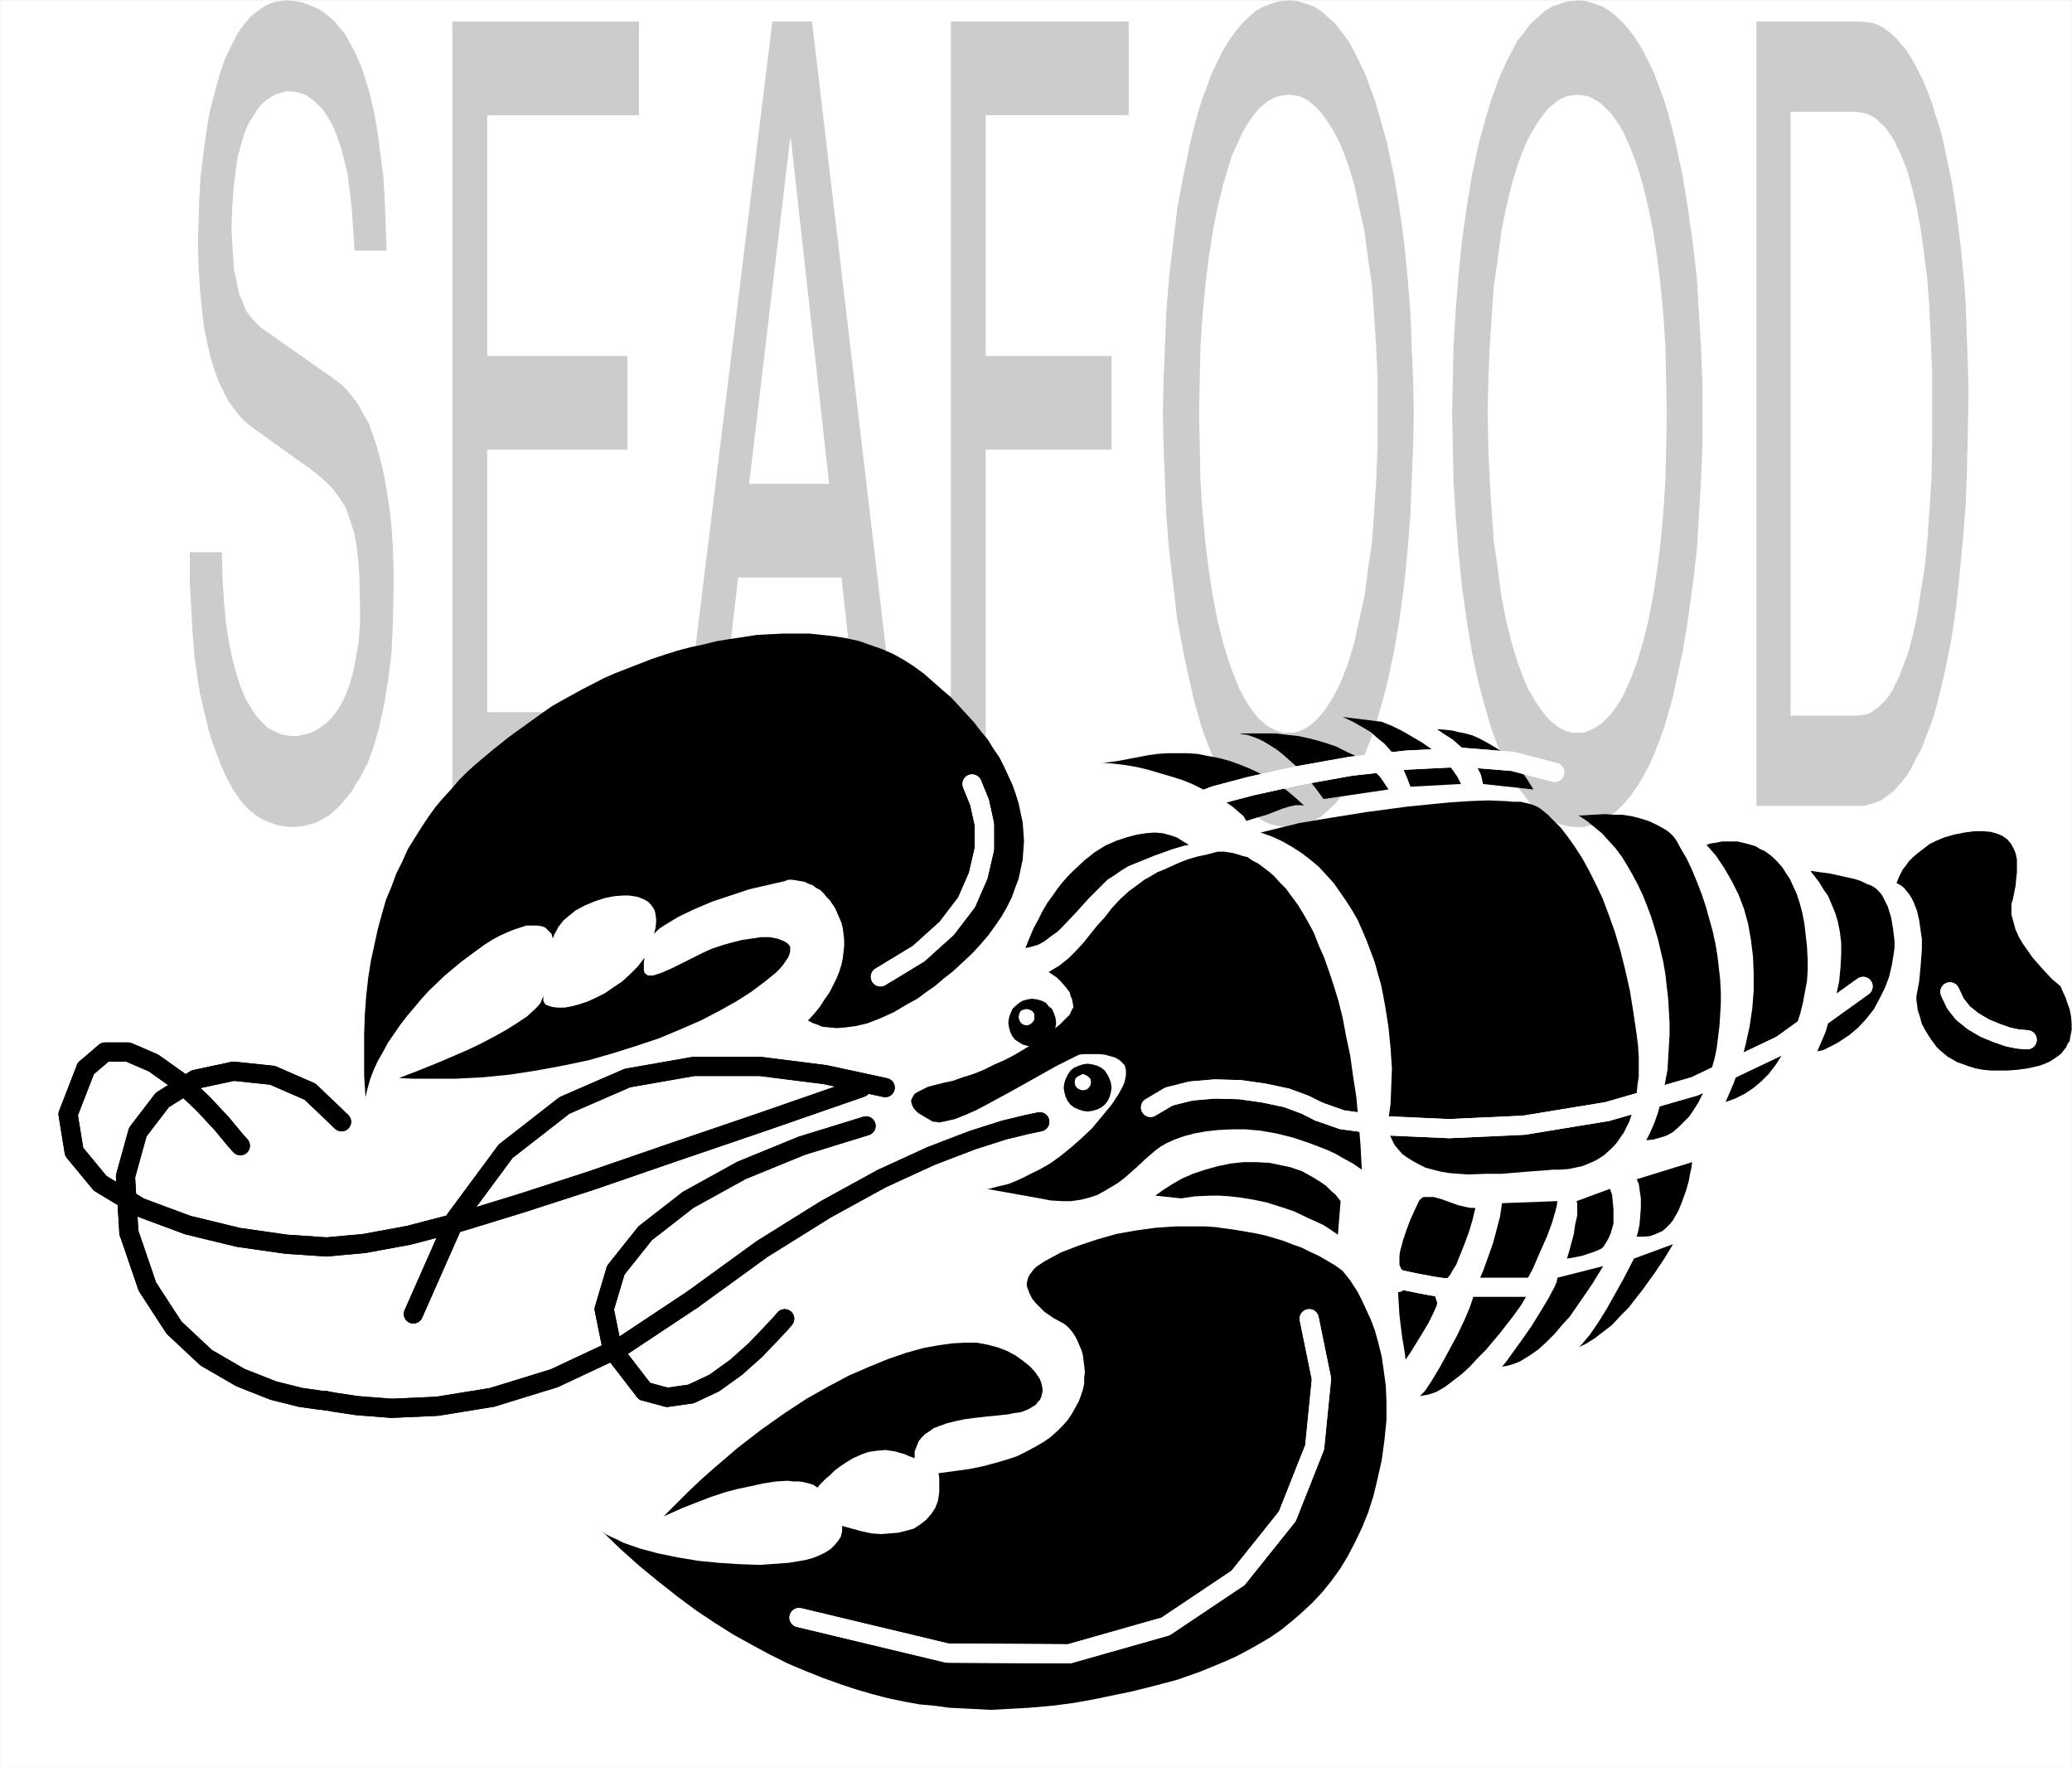 <?xml version="1.0" encoding="UTF-8" standalone="no"?>
<svg
   version="1.0"
   width="129.553mm"
   height="110.482mm"
   id="svg73"
   sodipodi:docname="Seafood Title 2.wmf"
   xmlns:inkscape="http://www.inkscape.org/namespaces/inkscape"
   xmlns:sodipodi="http://sodipodi.sourceforge.net/DTD/sodipodi-0.dtd"
   xmlns="http://www.w3.org/2000/svg"
   xmlns:svg="http://www.w3.org/2000/svg">
  <rect width="100%" height="100%" fill="#808080" stroke="none"/>
  <sodipodi:namedview
     id="namedview73"
     pagecolor="#ffffff"
     bordercolor="#000000"
     borderopacity="0.25"
     inkscape:showpageshadow="2"
     inkscape:pageopacity="0.0"
     inkscape:pagecheckerboard="0"
     inkscape:deskcolor="#d1d1d1"
     inkscape:document-units="mm" />
  <defs
     id="defs1">
    <pattern
       id="WMFhbasepattern"
       patternUnits="userSpaceOnUse"
       width="6"
       height="6"
       x="0"
       y="0" />
  </defs>
  <path
     style="fill:#ffffff;fill-opacity:1;fill-rule:evenodd;stroke:#ffffff;stroke-width:0.162px;stroke-linecap:round;stroke-linejoin:round;stroke-miterlimit:4;stroke-dasharray:none;stroke-opacity:1"
     d="M 0.081,0.081 V 417.487 H 489.567 V 0.081 v 0 z"
     id="path1" />
  <path
     style="fill:#cccccc;fill-opacity:1;fill-rule:evenodd;stroke:none"
     d="m 83.79,59.226 -0.323,-5.01 -0.323,-4.686 -0.485,-4.363 -0.485,-3.878 -0.808,-3.394 -0.808,-3.07 -0.97,-2.747 -0.97,-2.424 -1.131,-1.939 -1.131,-1.778 -1.293,-1.293 -1.293,-1.131 -1.293,-0.97 -1.293,-0.485 -1.131,-0.323 -1.454,-0.162 h -0.97 l -1.131,0.323 -1.131,0.323 -0.97,0.485 -1.293,0.808 -1.131,0.97 -1.131,1.293 -0.97,1.616 -1.131,1.778 -0.97,2.262 -0.808,2.747 -0.808,2.909 -0.485,3.555 -0.485,4.04 -0.323,4.525 -0.162,4.848 0.323,5.494 0.162,2.424 0.162,2.101 0.485,1.939 0.323,1.778 0.323,1.616 0.646,1.454 0.485,1.293 0.485,1.131 0.646,0.97 0.646,0.808 1.293,1.454 1.293,1.131 17.291,12.12 1.454,1.131 1.454,1.454 1.293,1.616 1.293,1.778 1.131,2.101 1.293,2.262 0.97,2.747 0.97,2.909 0.808,3.07 0.808,3.394 0.646,3.717 0.646,4.04 0.485,4.363 0.323,4.686 0.162,5.01 v 5.333 l -0.162,7.918 -0.323,7.11 -0.808,6.464 -0.97,5.818 -1.131,5.171 -0.646,2.262 -0.646,2.262 -1.454,4.04 -0.97,1.778 -0.808,1.616 -0.97,1.454 -0.808,1.454 -0.97,1.293 -0.97,1.131 -0.97,1.131 -0.97,0.97 -0.97,0.808 -0.97,0.808 -1.131,0.646 -0.97,0.485 -0.97,0.485 -1.131,0.323 -1.939,0.485 -2.101,0.162 -1.939,-0.162 -1.939,-0.323 -1.616,-0.646 -1.616,-0.646 -1.616,-0.97 -1.293,-0.97 -1.131,-1.131 -1.131,-1.293 -0.97,-1.454 -0.97,-1.293 -0.808,-1.616 -0.808,-1.454 -1.293,-2.909 -1.131,-3.07 -0.97,-2.586 -0.808,-2.747 -0.646,-2.747 -0.646,-2.747 -0.646,-2.747 -0.485,-2.909 -0.808,-5.818 -0.485,-5.979 -0.323,-5.979 -0.323,-6.302 v -6.464 h 7.595 l 0.162,6.141 0.323,5.494 0.485,5.01 0.646,4.363 0.808,4.04 0.97,3.555 0.97,3.07 1.131,2.747 1.293,2.262 1.293,1.939 1.454,1.616 1.293,1.293 1.616,0.808 1.454,0.646 1.454,0.323 1.454,0.162 h 1.131 l 1.131,-0.323 1.454,-0.323 1.293,-0.485 1.293,-0.808 1.293,-0.97 1.293,-1.131 1.293,-1.616 1.131,-1.778 1.131,-2.262 0.97,-2.586 0.808,-2.909 0.646,-3.232 0.646,-3.878 0.323,-4.202 v -4.686 l -0.162,-6.625 -0.162,-3.07 -0.323,-2.586 -0.323,-2.424 -0.485,-2.424 -0.646,-1.939 -0.646,-1.939 -0.646,-1.778 -0.97,-1.616 -1.131,-1.616 -1.131,-1.454 -1.293,-1.293 -1.616,-1.454 -1.616,-1.293 -1.778,-1.293 -12.443,-8.888 -1.616,-1.293 -0.97,-0.97 -0.97,-1.131 -1.131,-1.454 -1.131,-1.616 -0.97,-1.939 -1.131,-2.262 -0.97,-2.586 -0.97,-3.07 -0.808,-3.394 -0.808,-3.878 -0.485,-4.202 -0.485,-4.848 -0.323,-5.171 -0.162,-5.818 0.162,-5.333 0.162,-5.333 0.323,-5.333 0.646,-5.171 0.646,-4.848 0.808,-4.848 1.131,-4.363 1.131,-4.202 1.293,-3.878 1.616,-3.394 0.808,-1.616 0.808,-1.454 0.97,-1.454 0.97,-1.131 0.97,-1.131 1.131,-0.97 1.131,-0.808 1.131,-0.808 1.131,-0.485 1.293,-0.485 1.293,-0.162 1.454,-0.162 1.778,0.162 1.939,0.323 1.616,0.646 1.616,0.646 1.616,0.97 1.454,1.131 1.293,1.131 1.131,1.454 1.293,1.454 0.97,1.778 0.97,1.778 0.97,1.939 0.808,1.939 0.808,2.262 0.646,2.101 0.646,2.262 1.131,4.686 0.808,4.848 0.646,5.01 0.646,4.848 0.323,4.848 0.162,4.525 0.323,8.403 z"
     id="path2" />
  <path
     style="fill:#cccccc;fill-opacity:1;fill-rule:evenodd;stroke:none"
     d="M 151.661,190.443 H 106.898 V 5.09 h 44.117 V 27.229 h -35.875 v 56.882 h 33.128 v 22.139 h -33.128 v 62.053 h 36.522 z"
     id="path3" />
  <path
     style="fill:#cccccc;fill-opacity:1;fill-rule:evenodd;stroke:none"
     d="m 174.447,136.469 -6.302,53.974 h -8.403 L 182.527,5.09 h 9.373 L 213.716,190.443 h -8.888 l -5.979,-53.974 z"
     id="path4" />
  <path
     style="fill:#ffffff;fill-opacity:1;fill-rule:evenodd;stroke:none"
     d="m 195.94,114.33 -9.05,-81.607 h -0.162 l -9.696,81.607 z"
     id="path5" />
  <path
     style="fill:#cccccc;fill-opacity:1;fill-rule:evenodd;stroke:none"
     d="m 232.946,190.443 h -8.242 V 5.09 H 266.721 V 27.229 h -33.774 v 56.882 h 29.734 v 22.139 h -29.734 z"
     id="path6" />
  <path
     style="fill:#cccccc;fill-opacity:1;fill-rule:evenodd;stroke:none"
     d="m 304.535,195.452 -2.101,-0.162 -2.101,-0.485 -1.778,-0.808 -1.939,-1.131 -1.616,-1.454 -1.616,-1.616 -1.616,-1.939 -1.454,-2.101 -1.454,-2.424 -1.293,-2.424 -1.293,-2.909 -1.131,-2.909 -1.131,-3.07 -0.97,-3.394 -0.97,-3.394 -0.808,-3.717 -0.808,-3.555 -0.808,-3.878 -1.454,-7.757 -0.97,-8.241 -0.97,-8.241 -0.646,-8.241 -0.323,-8.08 -0.323,-8.08 -0.162,-7.757 0.162,-7.595 0.323,-7.918 0.323,-8.241 0.646,-8.241 0.97,-8.241 0.97,-8.08 1.454,-7.918 0.808,-3.717 0.808,-3.878 0.808,-3.394 0.97,-3.555 0.97,-3.232 1.131,-3.07 1.131,-3.07 1.293,-2.747 1.293,-2.586 1.454,-2.424 1.454,-2.101 1.616,-1.939 1.616,-1.616 1.616,-1.454 1.939,-1.131 1.778,-0.646 2.101,-0.646 h 0.97 l 1.131,-0.162 2.101,0.162 1.939,0.646 1.939,0.646 1.778,1.131 1.616,1.454 1.778,1.616 1.454,1.939 1.616,2.101 1.293,2.424 1.293,2.586 1.293,2.747 1.131,3.07 1.131,3.07 0.97,3.232 0.97,3.555 0.97,3.394 0.808,3.878 0.808,3.717 1.293,7.918 1.131,8.08 0.808,8.241 0.646,8.241 0.323,8.241 0.323,7.918 0.162,7.595 -0.162,7.757 -0.323,8.08 -0.323,8.08 -0.646,8.241 -0.808,8.241 -1.131,8.241 -1.293,7.757 -1.616,7.433 -0.97,3.717 -0.97,3.394 -0.97,3.394 -1.131,3.07 -1.131,2.909 -1.293,2.909 -1.293,2.424 -1.293,2.424 -1.616,2.101 -1.454,1.939 -1.778,1.616 -1.616,1.454 -1.778,1.131 -1.939,0.808 -1.939,0.485 -1.131,0.162 z"
     id="path7" />
  <path
     style="fill:#ffffff;fill-opacity:1;fill-rule:evenodd;stroke:none"
     d="m 304.535,22.381 -1.293,0.162 -1.131,0.162 -1.131,0.485 -1.293,0.646 -0.97,0.808 -1.131,0.97 -0.97,1.131 -0.97,1.293 -0.97,1.454 -0.97,1.616 -0.808,1.778 -0.808,1.778 -0.97,2.101 -0.646,2.101 -1.454,4.848 -1.293,5.333 -1.131,5.656 -0.97,6.302 -0.808,6.626 -0.646,6.949 -0.485,7.433 -0.162,7.757 -0.162,7.918 0.162,8.08 0.162,7.757 0.485,7.433 0.646,6.949 0.808,6.625 0.97,6.302 1.131,5.818 1.293,5.171 1.454,4.848 1.616,4.202 0.808,1.939 0.808,1.616 0.97,1.616 0.97,1.454 0.97,1.293 0.97,1.131 1.131,0.97 0.97,0.808 1.293,0.646 1.131,0.485 1.131,0.323 h 1.293 1.131 l 1.293,-0.323 1.131,-0.485 1.131,-0.646 0.97,-0.808 1.131,-0.97 0.97,-1.131 0.97,-1.293 0.97,-1.454 0.97,-1.616 0.97,-1.778 0.808,-1.778 0.808,-2.101 0.808,-2.101 1.454,-4.848 1.131,-5.171 1.293,-5.818 0.808,-6.302 0.97,-6.625 0.485,-6.949 0.485,-7.433 0.323,-7.757 v -8.08 -7.918 l -0.323,-7.757 -0.485,-7.433 -0.485,-6.949 -0.97,-6.626 -0.808,-6.302 -1.293,-5.656 -1.131,-5.333 -1.454,-4.848 -1.616,-4.202 -0.808,-1.778 -0.97,-1.778 -0.97,-1.616 -0.97,-1.454 -0.97,-1.293 -0.97,-1.131 -1.131,-0.97 -0.97,-0.808 -1.131,-0.646 -1.131,-0.485 -1.293,-0.162 z"
     id="path8" />
  <path
     style="fill:#cccccc;fill-opacity:1;fill-rule:evenodd;stroke:none"
     d="m 372.73,195.452 -2.101,-0.162 -1.939,-0.485 -1.939,-0.808 -1.778,-1.131 -1.616,-1.454 -1.778,-1.616 -1.454,-1.939 -1.616,-2.101 -1.293,-2.424 -1.293,-2.424 -1.293,-2.909 -1.131,-2.909 -1.131,-3.07 -0.97,-3.394 -0.97,-3.394 -0.97,-3.717 -0.808,-3.555 -0.808,-3.878 -1.293,-7.757 -1.131,-8.241 -0.808,-8.241 -0.646,-8.241 -0.485,-8.08 -0.162,-8.08 -0.162,-7.757 0.162,-7.595 0.162,-7.918 0.485,-8.241 0.646,-8.241 0.808,-8.241 1.131,-8.08 1.293,-7.918 0.808,-3.717 0.808,-3.878 0.97,-3.394 0.97,-3.555 0.97,-3.232 1.131,-3.07 1.131,-3.07 1.293,-2.747 1.293,-2.586 1.293,-2.424 1.616,-2.101 1.454,-1.939 1.778,-1.616 1.616,-1.454 1.778,-1.131 1.939,-0.646 1.939,-0.646 h 1.131 l 0.97,-0.162 2.101,0.162 1.939,0.646 1.939,0.646 1.778,1.131 1.778,1.454 1.616,1.616 1.616,1.939 1.454,2.101 1.454,2.424 1.293,2.586 1.293,2.747 1.131,3.07 1.131,3.07 0.97,3.232 0.97,3.555 0.808,3.394 0.808,3.878 0.808,3.717 1.293,7.918 1.131,8.08 0.97,8.241 0.485,8.241 0.485,8.241 0.323,7.918 v 7.595 7.757 l -0.323,8.08 -0.485,8.08 -0.485,8.241 -0.97,8.241 -1.131,8.241 -1.293,7.757 -1.616,7.433 -0.808,3.717 -0.97,3.394 -0.97,3.394 -1.131,3.07 -1.131,2.909 -1.293,2.909 -1.293,2.424 -1.454,2.424 -1.454,2.101 -1.616,1.939 -1.616,1.616 -1.778,1.454 -1.778,1.131 -1.939,0.808 -1.939,0.485 -0.97,0.162 z"
     id="path9" />
  <path
     style="fill:#ffffff;fill-opacity:1;fill-rule:evenodd;stroke:none"
     d="m 372.73,22.381 -1.131,0.162 -1.293,0.162 -1.131,0.485 -1.131,0.646 -0.97,0.808 -1.131,0.97 -0.97,1.131 -0.97,1.293 -0.97,1.454 -0.97,1.616 -0.97,1.778 -0.808,1.778 -0.808,2.101 -0.808,2.101 -1.454,4.848 -1.293,5.333 -1.131,5.656 -0.808,6.302 -0.97,6.626 -0.485,6.949 -0.485,7.433 -0.323,7.757 -0.162,7.918 0.162,8.08 0.323,7.757 0.485,7.433 0.485,6.949 0.97,6.625 0.808,6.302 1.131,5.818 1.293,5.171 1.454,4.848 1.616,4.202 0.808,1.939 0.97,1.616 0.97,1.616 0.97,1.454 0.97,1.293 0.97,1.131 1.131,0.97 0.97,0.808 1.131,0.646 1.131,0.485 1.293,0.323 h 1.131 1.293 l 1.131,-0.323 1.131,-0.485 1.131,-0.646 1.131,-0.808 0.97,-0.97 1.131,-1.131 0.97,-1.293 0.97,-1.454 0.97,-1.616 0.808,-1.778 0.808,-1.778 0.808,-2.101 0.808,-2.101 1.454,-4.848 1.293,-5.171 1.131,-5.818 0.97,-6.302 0.808,-6.625 0.646,-6.949 0.485,-7.433 0.162,-7.757 0.162,-8.08 -0.162,-7.918 -0.162,-7.757 -0.485,-7.433 -0.646,-6.949 -0.808,-6.626 -0.97,-6.302 -1.131,-5.656 -1.293,-5.333 -1.454,-4.848 -1.616,-4.202 -0.808,-1.778 -0.808,-1.778 -0.97,-1.616 -0.97,-1.454 -0.97,-1.293 -1.131,-1.131 -0.97,-0.97 -1.131,-0.808 -1.131,-0.646 -1.131,-0.485 -1.131,-0.162 z"
     id="path10" />
  <path
     style="fill:#cccccc;fill-opacity:1;fill-rule:evenodd;stroke:none"
     d="m 415.069,5.09 h 24.563 l 1.454,0.162 1.454,0.162 1.293,0.485 1.454,0.808 1.293,0.97 1.293,1.131 1.131,1.293 1.293,1.454 1.131,1.778 1.131,1.939 0.97,1.939 1.131,2.262 0.97,2.424 0.97,2.586 0.808,2.747 0.97,2.909 0.808,3.07 0.646,3.07 1.454,6.949 1.131,7.433 0.97,7.918 0.808,8.403 0.323,4.525 0.162,4.525 0.323,9.373 0.162,4.848 v 5.01 l -0.162,7.918 -0.162,8.08 -0.323,8.241 -0.646,8.08 -0.808,8.241 -0.808,7.757 -1.131,7.595 -1.454,7.272 -0.808,3.394 -0.808,3.394 -0.808,3.07 -0.97,2.909 -1.131,2.909 -0.97,2.586 -1.293,2.424 -1.131,2.262 -1.293,2.101 -1.454,1.778 -1.293,1.454 -1.616,1.293 -1.616,1.131 -1.616,0.646 -1.778,0.485 -0.808,0.162 h -0.97 -24.24 z"
     id="path11" />
  <path
     style="fill:#ffffff;fill-opacity:1;fill-rule:evenodd;stroke:none"
     d="m 423.149,169.112 h 15.998 l 0.97,-0.162 0.97,-0.162 0.97,-0.323 0.808,-0.646 0.97,-0.646 0.808,-0.808 0.97,-0.97 0.808,-0.97 0.808,-1.293 0.646,-1.454 0.808,-1.454 0.646,-1.778 1.454,-3.717 1.131,-4.202 1.131,-5.01 0.808,-5.333 0.97,-5.979 0.646,-6.464 0.485,-6.949 0.485,-7.433 0.162,-8.08 v -8.565 -8.403 l -0.323,-8.08 -0.323,-7.433 -0.485,-6.787 -0.808,-6.302 -0.808,-5.818 -0.97,-5.171 -1.131,-4.686 -1.131,-4.04 -1.454,-3.555 -0.808,-1.616 -0.646,-1.454 -0.808,-1.293 -0.808,-1.131 -0.808,-1.131 -0.97,-0.808 -0.808,-0.808 -0.97,-0.646 -0.97,-0.485 -0.97,-0.323 -0.97,-0.162 -1.131,-0.162 h -15.352 z"
     id="path12" />
  <path
     style="fill:#000000;fill-opacity:1;fill-rule:evenodd;stroke:none"
     d="m 297.909,196.745 2.747,0.97 2.424,1.131 2.262,1.293 2.262,1.454 2.101,1.616 1.939,1.616 1.778,1.939 1.778,1.939 1.454,2.101 1.454,2.101 1.454,2.262 1.293,2.262 1.131,2.586 0.97,2.262 0.97,2.586 0.97,2.586 0.646,2.424 0.808,2.747 0.485,2.424 0.485,2.586 0.808,5.171 0.485,4.848 0.323,4.848 -0.162,4.363 -0.162,4.04 -0.485,3.555 -0.162,1.293 0.162,1.293 0.323,1.131 0.485,1.131 0.646,1.293 0.808,0.97 0.97,1.131 1.131,0.808 1.293,0.808 1.454,0.808 1.616,0.808 1.778,0.485 1.939,0.485 1.939,0.323 2.101,0.162 2.424,0.162 4.202,-0.162 h 3.717 l 5.818,-0.485 4.363,-0.323 1.778,-0.162 h 1.616 l 2.262,-0.162 1.454,-0.323 1.616,-0.323 1.616,-0.646 1.778,-0.808 1.778,-1.131 1.616,-1.454 0.808,-0.808 0.808,-0.97 0.646,-0.97 0.808,-1.131 0.646,-1.293 0.646,-1.293 0.485,-1.454 0.485,-1.616 0.485,-1.778 0.323,-1.778 0.162,-1.939 0.323,-2.101 v -2.262 -2.424 l -0.162,-2.586 -0.323,-2.586 -0.808,-5.494 -0.808,-5.01 -1.131,-5.01 -1.131,-4.525 -1.293,-4.363 -1.454,-4.04 -1.454,-3.878 -1.616,-3.394 -1.616,-3.232 -1.616,-2.909 -1.778,-2.747 -1.616,-2.262 -1.616,-2.101 -1.778,-1.778 -1.454,-1.454 -1.616,-1.293 -0.808,-0.485 -1.131,-0.485 -1.293,-0.323 -1.454,-0.323 h -1.616 l -1.939,-0.162 -4.04,-0.162 -4.363,0.162 -4.848,0.323 -5.01,0.485 -4.848,0.485 -9.696,1.293 -8.08,1.293 -7.757,1.293 z"
     id="path13" />
  <path
     style="fill:#000000;fill-opacity:1;fill-rule:evenodd;stroke:none"
     d="m 373.053,192.705 1.939,1.293 1.778,1.454 1.778,1.454 1.616,1.778 1.616,1.778 1.454,1.939 1.293,2.101 1.293,2.262 1.293,2.424 1.131,2.424 0.97,2.424 0.97,2.586 0.808,2.586 0.808,2.747 0.646,2.747 0.646,2.747 0.485,2.909 0.323,2.909 0.323,2.747 0.162,2.909 0.162,2.909 v 2.747 l -0.162,2.747 -0.162,2.747 -0.162,2.747 -0.485,2.586 -0.485,2.586 -0.646,2.586 -0.646,2.424 -0.808,2.262 -0.97,2.262 -0.97,1.939 1.616,-0.162 1.778,-0.485 1.454,-0.485 1.454,-0.808 1.293,-1.131 1.293,-1.293 1.293,-1.293 0.97,-1.454 1.131,-1.778 0.97,-1.939 0.808,-1.939 0.808,-2.101 0.646,-2.262 0.646,-2.262 0.485,-2.424 0.323,-2.586 0.323,-2.586 0.162,-2.586 0.162,-2.747 v -2.747 l -0.162,-2.909 -0.323,-2.909 -0.323,-2.747 -0.485,-2.909 -0.646,-2.909 -0.808,-2.909 -0.808,-2.909 -0.97,-2.909 -1.131,-2.909 -1.131,-2.747 -1.293,-2.747 -1.616,-2.747 -0.485,-0.97 -0.485,-0.808 -0.646,-0.808 -0.646,-0.646 -0.808,-0.646 -0.808,-0.485 -1.778,-0.97 -1.778,-0.808 -2.101,-0.646 -1.939,-0.485 -2.101,-0.323 h -2.101 l -1.778,-0.162 -3.232,0.162 -2.262,0.162 z"
     id="path14" />
  <path
     style="fill:#000000;fill-opacity:1;fill-rule:evenodd;stroke:none"
     d="m 403.272,199.654 1.131,1.293 1.131,1.293 1.939,2.909 1.778,3.07 0.808,1.616 0.808,1.616 1.293,3.394 0.97,3.555 0.646,3.717 0.485,3.878 0.162,3.878 v 4.202 l -0.323,4.202 -0.646,4.363 -0.97,4.363 -1.131,4.363 -1.616,4.525 -1.939,4.525 2.262,-0.808 2.262,-1.131 1.939,-1.293 1.939,-1.616 1.778,-1.778 1.616,-2.101 1.454,-2.262 1.293,-2.262 1.131,-2.424 1.131,-2.586 0.808,-2.586 0.646,-2.586 0.485,-2.586 0.485,-2.586 0.162,-2.586 v -2.262 l -0.162,-3.232 -0.323,-2.909 -0.323,-2.747 -0.485,-2.424 -0.646,-2.424 -0.646,-1.939 -0.808,-1.778 -0.808,-1.778 -0.97,-1.454 -0.808,-1.293 -1.131,-1.293 -0.97,-0.97 -0.97,-0.808 -1.131,-0.808 -1.131,-0.485 -0.97,-0.646 -1.131,-0.323 -1.131,-0.323 -2.101,-0.485 h -1.939 -1.616 l -1.616,0.323 -1.131,0.162 z"
     id="path15" />
  <path
     style="fill:#000000;fill-opacity:1;fill-rule:evenodd;stroke:none"
     d="m 427.836,205.795 2.101,2.747 0.97,1.616 1.131,1.616 0.808,1.939 0.808,1.939 0.646,2.101 0.485,2.424 0.323,2.586 v 2.747 l -0.162,3.07 -0.323,3.394 -0.808,3.717 -1.131,3.878 -1.293,4.363 -1.939,4.525 1.454,-0.323 1.293,-0.646 1.293,-0.646 1.131,-0.646 2.424,-1.616 2.101,-1.778 1.939,-2.101 1.778,-2.262 1.293,-2.424 1.293,-2.586 0.97,-2.586 0.646,-2.747 0.485,-2.909 0.162,-1.293 v -1.454 l -0.323,-2.747 -0.485,-2.909 -0.808,-2.586 -0.646,-1.293 -0.646,-1.293 -0.646,-0.808 -0.808,-0.808 -0.97,-0.646 -1.293,-0.485 -1.293,-0.646 -1.454,-0.485 -2.909,-0.646 -2.909,-0.646 -2.424,-0.323 z"
     id="path16" />
  <path
     style="fill:#000000;fill-opacity:1;fill-rule:evenodd;stroke:none"
     d="m 448.197,208.703 0.97,0.485 0.808,0.646 0.646,0.808 0.646,0.808 0.485,0.808 0.485,0.97 0.808,2.101 0.485,2.101 0.323,2.262 0.323,2.262 v 2.262 l -0.162,2.262 -0.162,2.101 -0.323,3.394 -0.485,2.586 -0.162,0.808 v 0.97 l 0.323,2.424 0.485,1.454 0.485,1.778 0.97,1.778 1.131,1.778 1.293,1.778 0.808,0.808 0.97,0.808 0.97,0.808 1.131,0.646 1.131,0.646 1.454,0.485 1.293,0.485 1.616,0.485 1.778,0.323 1.778,0.162 h 1.939 1.939 l 2.262,-0.162 2.424,-0.323 1.454,-0.323 1.454,-0.323 1.293,-0.485 1.131,-0.485 0.97,-0.646 0.97,-0.646 0.808,-0.646 0.485,-0.646 0.646,-0.808 0.323,-0.808 0.485,-0.646 0.162,-0.97 0.323,-1.616 v -1.616 l -0.162,-1.778 -0.323,-1.616 -0.485,-1.293 -0.485,-1.454 -0.808,-1.778 -0.323,-0.808 -2.101,-1.778 -2.101,-2.262 -2.424,-2.747 -1.131,-1.616 -1.131,-1.616 -0.97,-1.616 -0.808,-1.778 -0.485,-1.778 -0.485,-1.778 v -0.808 -0.97 -0.808 l 0.323,-0.97 0.646,-3.232 0.162,-1.778 0.162,-1.454 v -1.616 -1.454 l -0.323,-1.454 -0.485,-1.131 -0.646,-1.131 -0.808,-0.97 -1.131,-0.808 -1.131,-0.485 -1.616,-0.485 -1.778,-0.162 h -2.101 l -2.424,0.323 -2.424,0.485 -2.262,0.646 -1.939,0.808 -1.616,0.808 -1.454,1.131 -1.293,0.97 -1.131,0.97 -0.97,0.97 -0.808,1.131 -0.646,0.808 -0.808,1.616 -0.485,1.131 z"
     id="path17" />
  <path
     style="fill:#000000;fill-opacity:1;fill-rule:evenodd;stroke:none"
     d="m 247.813,229.711 2.424,-1.454 2.262,-1.778 1.778,-1.778 1.778,-1.939 3.232,-4.04 1.778,-1.939 1.616,-2.101 1.939,-2.101 2.101,-1.939 2.424,-1.778 1.293,-0.97 1.454,-0.808 1.616,-0.97 1.616,-0.646 1.778,-0.808 1.778,-0.808 2.101,-0.808 2.262,-0.646 2.262,-0.485 2.424,-0.646 h 0.808 0.808 l 2.101,0.323 2.101,0.646 1.293,0.323 1.131,0.808 1.293,0.646 1.293,0.97 1.293,0.97 1.293,1.131 1.293,1.454 1.454,1.454 1.293,1.778 1.454,1.939 1.293,2.101 1.293,2.262 1.293,2.424 1.131,2.909 1.293,2.909 1.131,3.232 1.131,3.394 1.131,3.717 0.97,3.878 0.808,4.363 0.97,4.525 0.646,4.686 0.808,5.171 0.485,5.333 0.485,5.818 0.323,5.979 -2.101,-1.454 -2.101,-1.131 -1.939,-1.131 -2.101,-0.97 -2.101,-0.808 -2.101,-0.808 -3.878,-1.293 -3.878,-0.97 -3.717,-0.646 -3.555,-0.323 h -3.232 l -3.232,0.162 -2.909,0.323 -2.747,0.485 -2.424,0.646 -2.262,0.808 -1.778,0.808 -1.454,0.808 -1.293,0.97 -2.262,1.939 -2.424,2.262 -2.586,2.262 -1.454,1.131 -1.616,0.97 -1.616,0.97 -1.778,0.97 -1.939,0.646 -1.939,0.485 -2.262,0.323 h -2.262 l -2.586,-0.162 -2.586,-0.485 -12.605,-2.262 h 0.646 l 1.778,-0.485 2.747,-0.646 1.616,-0.646 1.778,-0.808 1.939,-0.97 2.262,-1.131 2.262,-1.293 2.262,-1.616 2.424,-1.939 2.586,-2.262 2.586,-2.424 2.424,-2.909 2.262,-2.747 1.616,-2.424 1.131,-2.101 0.323,-0.808 0.162,-0.808 0.162,-0.808 v -0.808 -0.485 l -0.162,-0.646 -0.162,-0.485 -0.323,-0.323 -0.808,-0.808 -1.131,-0.646 -1.131,-0.323 -1.131,-0.323 -1.293,-0.162 h -2.262 -1.778 l -0.97,0.162 -1.293,0.646 -3.878,1.939 -10.666,5.979 -5.656,3.07 -2.747,1.454 -2.586,1.131 -2.424,0.97 -2.101,0.485 -0.808,0.162 -0.808,0.162 -0.808,-0.162 h -0.646 l -1.939,-1.131 -0.808,-0.485 -0.808,-0.485 -0.646,-0.646 -0.485,-0.646 -0.323,-0.646 -0.162,-0.646 v -0.485 l 0.323,-0.646 0.485,-0.808 0.808,-0.485 0.97,-0.485 1.293,-0.646 1.778,-0.485 1.939,-0.485 2.262,-0.485 2.262,-0.808 2.586,-0.808 2.424,-0.97 2.586,-1.293 2.586,-1.131 2.424,-1.293 2.424,-1.454 2.262,-1.454 2.101,-1.293 1.939,-1.454 1.616,-1.293 1.293,-1.293 1.131,-1.131 0.485,-1.131 0.323,-0.485 v -0.323 l -0.162,-0.97 -0.162,-0.808 -0.323,-0.646 -0.162,-0.808 -0.97,-1.293 -1.131,-1.293 -0.97,-0.97 -0.97,-0.646 z"
     id="path18" />
  <path
     style="fill:#000000;fill-opacity:1;fill-rule:evenodd;stroke:none"
     d="m 317.301,300.329 -1.778,-1.293 -1.939,-1.131 -1.939,-1.131 -2.101,-0.97 -1.939,-0.97 -2.262,-0.808 -2.101,-0.808 -2.101,-0.646 -2.262,-0.646 -2.262,-0.485 -4.686,-0.808 -4.686,-0.646 -2.262,-0.162 h -2.424 -4.848 l -4.686,0.323 -4.686,0.646 -4.525,0.808 -4.525,1.293 -4.363,1.454 -4.202,1.616 -3.878,2.101 -0.97,0.646 -0.97,0.646 -0.646,0.646 -0.485,0.646 -0.485,0.646 -0.323,0.646 -0.162,0.646 -0.162,0.646 v 0.646 l 0.162,0.485 0.485,1.293 0.646,1.293 0.808,0.97 1.131,1.131 0.97,0.97 2.101,1.454 1.778,0.97 0.646,0.323 0.808,0.646 0.646,0.646 0.646,0.808 0.646,0.97 0.485,0.97 0.485,1.131 0.485,1.131 0.323,1.131 0.162,1.293 0.162,1.293 0.162,1.454 -0.162,1.293 v 1.454 l -0.323,1.454 -0.485,1.454 -0.485,1.293 -0.808,1.454 -0.808,1.454 -0.97,1.454 -1.131,1.293 -1.293,1.293 -1.616,1.454 -1.616,1.131 -1.939,1.131 -2.101,1.131 -2.262,1.131 -2.424,0.808 -2.747,0.808 -3.07,0.808 -3.232,0.646 -3.555,0.485 -3.555,0.485 0.162,1.131 v 1.293 2.101 l -0.323,2.101 -0.646,1.616 -0.97,1.454 -1.131,1.293 -1.454,1.131 -1.454,0.97 -1.778,0.485 -1.939,0.485 -1.939,0.162 -2.101,0.162 -2.262,-0.162 -2.262,-0.485 -2.424,-0.646 -2.262,-0.646 v 1.293 l -0.323,1.293 -0.646,0.97 -0.808,0.97 -0.97,0.97 -1.293,0.808 -1.293,0.646 -1.616,0.646 -1.778,0.485 -1.939,0.323 -1.939,0.323 -2.262,0.162 -2.262,0.162 -2.262,0.162 -4.848,-0.162 -5.01,-0.323 -4.848,-0.485 -4.848,-0.808 -4.686,-0.97 -4.202,-1.131 -3.717,-1.293 -1.616,-0.808 -1.454,-0.646 -1.293,-0.646 -0.97,-0.808 4.525,4.363 4.525,4.04 4.525,3.717 4.525,3.555 4.363,3.232 4.363,2.909 4.363,2.747 4.363,2.424 4.202,2.262 4.202,2.101 4.202,1.778 4.04,1.616 4.04,1.454 3.878,1.293 3.878,1.131 3.717,0.97 3.878,0.808 3.555,0.646 3.555,0.323 3.555,0.485 3.394,0.162 3.232,0.162 3.232,0.162 3.07,-0.162 5.818,-0.323 5.494,-0.485 5.01,-0.646 4.525,-0.808 9.373,-1.939 5.171,-1.293 5.494,-1.454 5.494,-1.939 2.747,-1.131 2.747,-1.131 2.909,-1.293 2.747,-1.454 2.586,-1.454 2.747,-1.616 2.586,-1.778 2.586,-2.101 2.424,-2.101 2.424,-2.262 2.262,-2.424 2.101,-2.586 2.101,-2.909 1.778,-2.909 1.778,-3.394 1.616,-3.394 1.454,-3.555 1.293,-4.04 0.97,-4.04 0.97,-4.363 0.646,-4.686 0.485,-4.848 v -4.202 l -0.162,-3.878 -0.485,-3.555 -0.485,-3.394 -0.808,-3.232 -0.808,-2.909 -0.97,-2.586 -1.131,-2.424 -0.97,-2.101 -0.97,-1.939 -1.778,-2.747 -1.293,-1.616 z"
     id="path19" />
  <path
     style="fill:#000000;fill-opacity:1;fill-rule:evenodd;stroke:none"
     d="m 190.93,241.184 1.616,-1.778 1.293,-1.616 1.131,-1.778 1.131,-1.616 0.808,-1.616 0.808,-1.616 0.646,-1.616 0.485,-1.616 0.323,-1.454 0.162,-1.454 0.162,-1.454 v -1.454 l -0.162,-1.454 -0.162,-1.293 -0.323,-1.293 -0.485,-1.131 -0.485,-1.131 -0.485,-1.131 -0.646,-0.97 -0.646,-0.97 -0.808,-0.808 -0.646,-0.808 -0.808,-0.808 -0.97,-0.485 -0.808,-0.646 -0.97,-0.323 -0.97,-0.485 -0.97,-0.162 -0.97,-0.162 -0.97,-0.162 h -0.97 l -0.808,0.323 -4.202,0.97 -4.202,0.97 -4.363,1.454 -4.363,1.454 -4.202,1.778 -3.717,1.778 -1.616,0.97 -1.616,0.97 -1.454,0.97 -1.131,1.131 0.323,-1.293 0.162,-1.293 v -0.97 l -0.162,-1.131 -0.162,-0.808 -0.485,-0.808 -0.485,-0.646 -0.646,-0.646 -0.808,-0.485 -0.808,-0.323 -0.808,-0.323 -0.97,-0.162 -1.131,-0.162 h -1.131 l -2.262,0.162 -2.424,0.485 -2.424,0.808 -2.262,0.97 -2.101,1.131 -1.778,1.454 -0.97,0.808 -0.646,0.808 -0.646,0.808 -0.485,0.97 -0.485,0.808 -0.323,0.97 -0.323,-1.131 -0.646,-0.646 -0.808,-0.808 -0.808,-0.323 -1.131,-0.162 h -1.293 -1.293 l -1.454,0.485 -1.454,0.485 -1.616,0.646 -1.778,0.808 -1.778,0.97 -1.778,1.131 -1.778,1.293 -3.717,2.747 -3.878,3.232 -3.717,3.555 -1.778,1.939 -1.616,1.939 -1.778,2.101 -1.616,2.101 -1.454,2.101 -1.454,2.101 -1.131,2.101 -1.293,2.262 -0.97,2.101 -0.808,2.101 -0.646,2.262 -0.485,2.101 -0.323,-5.171 v -5.01 -4.848 l 0.162,-4.525 0.323,-4.363 0.485,-4.363 0.646,-4.04 0.808,-3.717 0.808,-3.717 0.97,-3.555 0.97,-3.394 1.293,-3.07 1.131,-3.07 1.454,-2.909 1.293,-2.909 1.616,-2.586 1.616,-2.586 1.616,-2.424 1.616,-2.262 1.778,-2.101 1.939,-2.101 1.778,-2.101 1.939,-1.939 1.939,-1.778 4.04,-3.394 4.04,-3.232 4.04,-2.909 4.04,-2.909 2.101,-1.454 2.262,-1.293 4.686,-2.586 5.333,-2.747 2.586,-1.131 2.909,-1.131 5.818,-2.262 2.909,-0.97 3.07,-0.97 3.07,-0.808 3.07,-0.646 3.232,-0.808 3.07,-0.485 3.232,-0.485 3.07,-0.485 3.07,-0.162 3.232,-0.162 h 3.07 3.07 l 3.07,0.323 2.909,0.323 2.909,0.485 2.909,0.646 2.747,0.97 2.747,0.97 2.586,1.131 2.586,1.454 2.262,1.454 2.424,1.778 4.202,3.717 2.101,1.778 1.939,2.101 1.778,1.939 1.778,1.939 1.616,2.101 1.616,1.939 1.293,2.101 1.454,2.101 1.131,2.262 0.97,2.101 0.97,2.101 0.808,2.262 0.646,2.101 0.485,2.262 0.485,2.262 0.162,2.101 0.162,2.262 -0.162,2.262 -0.162,2.262 -0.485,2.262 -0.485,2.262 -0.808,2.101 -0.808,2.262 -1.131,2.262 -1.293,2.262 -1.454,2.101 -1.616,2.262 -1.939,2.262 -1.939,2.101 -2.262,2.101 -2.262,2.101 -2.262,1.778 -2.101,1.778 -2.101,1.454 -1.939,1.454 -2.101,1.131 -3.555,2.101 -3.232,1.454 -2.909,1.131 -2.747,0.646 -2.424,0.323 -2.101,0.162 -1.778,-0.162 -1.616,-0.162 -1.131,-0.485 -0.97,-0.323 -0.646,-0.323 z"
     id="path20" />
  <path
     style="fill:#000000;fill-opacity:1;fill-rule:evenodd;stroke:none"
     d="m 94.293,254.759 3.394,0.162 h 3.232 6.626 l 6.464,-0.323 6.464,-0.646 6.302,-0.97 6.141,-1.131 6.141,-1.293 5.656,-1.616 5.656,-1.778 5.333,-1.778 5.01,-2.101 4.848,-2.101 4.363,-2.262 4.04,-2.262 3.555,-2.262 3.232,-2.424 2.586,-2.101 0.97,-0.97 0.808,-0.97 0.646,-0.97 0.485,-0.646 0.323,-0.808 0.162,-0.646 v -0.646 -0.485 l -0.323,-0.485 -0.323,-0.323 -0.485,-0.323 -0.646,-0.323 -1.293,-0.485 -1.778,-0.323 h -2.101 l -2.101,0.323 -2.262,0.323 -2.586,0.646 -2.262,0.646 -2.424,0.808 -2.101,0.97 -7.11,3.555 -2.586,1.131 -0.97,0.323 -0.97,0.323 h -0.646 -0.646 l -0.485,-0.323 -0.323,-0.323 -0.162,-0.646 v -0.646 -1.131 l 0.162,-1.131 -1.616,2.101 -1.778,1.778 -1.939,1.778 -1.939,1.293 -2.101,1.454 -1.939,0.97 -2.101,0.97 -1.939,0.646 -1.778,0.485 -1.778,0.323 h -1.616 l -1.293,-0.162 -0.97,-0.323 -0.485,-0.162 -0.323,-0.323 -0.162,-0.323 -0.162,-0.323 v -0.485 -0.646 l -0.323,0.808 -0.323,0.808 -0.646,0.808 -0.808,0.808 -1.778,1.616 -2.424,1.616 -2.586,1.616 -2.909,1.616 -3.07,1.616 -3.07,1.454 -5.979,2.586 -5.171,2.101 z"
     id="path21" />
  <path
     style="fill:#000000;fill-opacity:1;fill-rule:evenodd;stroke:none"
     d="m 156.833,358.343 3.07,-3.07 2.909,-2.909 2.909,-2.747 2.909,-2.586 5.656,-4.848 5.656,-4.363 5.494,-3.878 5.171,-3.394 5.171,-2.909 4.848,-2.586 4.848,-2.101 4.363,-1.778 4.202,-1.454 4.04,-1.131 3.555,-0.646 3.394,-0.485 3.07,-0.162 h 2.747 l 2.586,0.485 2.424,0.646 2.101,0.808 2.101,1.131 1.778,1.293 1.616,1.293 1.293,1.454 0.97,1.454 0.323,0.808 0.162,0.646 0.162,0.808 v 0.808 l -0.162,0.646 -0.162,0.646 -0.323,0.646 -0.485,0.485 -0.485,0.646 -0.808,0.485 -0.808,0.485 -1.131,0.485 -0.97,0.323 -1.454,0.162 -1.454,0.323 -1.616,0.162 -3.232,0.323 -2.909,0.323 -2.424,0.323 -2.262,0.485 -1.939,0.485 -1.778,0.646 -1.293,0.485 -1.131,0.808 -0.97,0.646 -0.808,0.808 -0.646,0.808 -0.323,0.808 -0.323,0.808 -0.323,0.808 v 1.616 l -1.293,-0.485 -1.131,-0.485 -1.131,-0.323 -1.131,-0.323 -1.131,-0.162 -0.97,-0.162 -2.101,0.162 -2.101,0.323 -1.778,0.646 -1.778,0.808 -1.616,0.97 -1.454,0.97 -1.293,0.97 -1.131,1.131 -0.97,0.808 -1.454,1.454 -0.485,0.646 -0.97,-0.646 -0.97,-0.323 -1.293,-0.323 -1.131,-0.162 h -1.293 l -1.454,-0.162 -2.747,0.162 -3.07,0.485 -2.909,0.646 -3.07,0.646 -3.07,0.808 -2.909,0.97 -2.586,0.97 -4.525,1.778 z"
     id="path22" />
  <path
     style="fill:none;stroke:#ffffff;stroke-width:4.525px;stroke-linecap:round;stroke-linejoin:round;stroke-miterlimit:4;stroke-dasharray:none;stroke-opacity:1"
     d="m 309.383,311.641 2.909,14.221 -1.616,16.16 -6.464,16.321 -11.635,14.544 -17.13,11.473 -22.786,6.464 -28.765,-0.162 -35.067,-8.403"
     id="path23" />
  <path
     style="fill:none;stroke:#ffffff;stroke-width:4.525px;stroke-linecap:round;stroke-linejoin:round;stroke-miterlimit:4;stroke-dasharray:none;stroke-opacity:1"
     d="m 309.383,311.641 2.909,14.221 -1.616,16.16 -6.464,16.321 -11.635,14.544 -17.13,11.473 -22.786,6.464 -28.765,-0.162 -35.067,-8.403"
     id="path24" />
  <path
     style="fill:none;stroke:#ffffff;stroke-width:4.525px;stroke-linecap:round;stroke-linejoin:round;stroke-miterlimit:4;stroke-dasharray:none;stroke-opacity:1"
     d="m 271.892,261.707 4.363,-2.586 5.171,-1.293 5.656,-0.485 5.979,0.162 5.656,0.808 5.333,1.131 4.363,1.616 3.232,1.616"
     id="path25" />
  <path
     style="fill:none;stroke:#ffffff;stroke-width:4.525px;stroke-linecap:round;stroke-linejoin:round;stroke-miterlimit:4;stroke-dasharray:none;stroke-opacity:1"
     d="m 271.892,261.707 4.363,-2.586 5.171,-1.293 5.656,-0.485 5.979,0.162 5.656,0.808 5.333,1.131 4.363,1.616 3.232,1.616"
     id="path26" />
  <path
     style="fill:none;stroke:#ffffff;stroke-width:4.525px;stroke-linecap:round;stroke-linejoin:round;stroke-miterlimit:4;stroke-dasharray:none;stroke-opacity:1"
     d="m 311.645,262.677 5.494,1.939 10.666,1.454 14.706,0.646 17.614,-0.808 19.715,-3.232 20.685,-5.979 20.362,-9.696 19.392,-13.897"
     id="path27" />
  <path
     style="fill:none;stroke:#ffffff;stroke-width:4.525px;stroke-linecap:round;stroke-linejoin:round;stroke-miterlimit:4;stroke-dasharray:none;stroke-opacity:1"
     d="m 311.645,262.677 5.494,1.939 10.666,1.454 14.706,0.646 17.614,-0.808 19.715,-3.232 20.685,-5.979 20.362,-9.696 19.392,-13.897"
     id="path28" />
  <path
     style="fill:none;stroke:#ffffff;stroke-width:4.525px;stroke-linecap:round;stroke-linejoin:round;stroke-miterlimit:4;stroke-dasharray:none;stroke-opacity:1"
     d="m 229.714,185.272 1.778,4.363 1.131,5.171 v 5.818 l -1.454,6.302 -2.747,6.302 -4.686,6.141 -6.626,5.979 -9.05,5.494"
     id="path29" />
  <path
     style="fill:none;stroke:#ffffff;stroke-width:4.525px;stroke-linecap:round;stroke-linejoin:round;stroke-miterlimit:4;stroke-dasharray:none;stroke-opacity:1"
     d="m 229.714,185.272 1.778,4.363 1.131,5.171 v 5.818 l -1.454,6.302 -2.747,6.302 -4.686,6.141 -6.626,5.979 -9.05,5.494"
     id="path30" />
  <path
     style="fill:none;stroke:#ffffff;stroke-width:4.525px;stroke-linecap:round;stroke-linejoin:round;stroke-miterlimit:4;stroke-dasharray:none;stroke-opacity:1"
     d="m 460.802,234.397 1.293,2.747 1.778,2.262 2.424,1.939 2.747,1.616 2.747,1.131 2.747,0.97 2.424,0.485 2.101,0.162"
     id="path31" />
  <path
     style="fill:none;stroke:#ffffff;stroke-width:4.525px;stroke-linecap:round;stroke-linejoin:round;stroke-miterlimit:4;stroke-dasharray:none;stroke-opacity:1"
     d="m 460.802,234.397 1.293,2.747 1.778,2.262 2.424,1.939 2.747,1.616 2.747,1.131 2.747,0.97 2.424,0.485 2.101,0.162"
     id="path32" />
  <path
     style="fill:none;stroke:#000000;stroke-width:4.525px;stroke-linecap:round;stroke-linejoin:round;stroke-miterlimit:4;stroke-dasharray:none;stroke-opacity:1"
     d="m 203.535,257.021 -23.755,8.241 -21.331,7.272 -18.746,6.464 -16.483,5.333 -14.221,4.363 -12.443,3.232 -10.504,1.939 -8.888,0.808"
     id="path33" />
  <path
     style="fill:none;stroke:#000000;stroke-width:4.525px;stroke-linecap:round;stroke-linejoin:round;stroke-miterlimit:4;stroke-dasharray:none;stroke-opacity:1"
     d="m 203.535,257.021 -23.755,8.241 -21.331,7.272 -18.746,6.464 -16.483,5.333 -14.221,4.363 -12.443,3.232 -10.504,1.939 -8.888,0.808"
     id="path34" />
  <path
     style="fill:none;stroke:#000000;stroke-width:4.525px;stroke-linecap:round;stroke-linejoin:round;stroke-miterlimit:4;stroke-dasharray:none;stroke-opacity:1"
     d="m 77.164,294.673 -9.534,-0.646 -11.312,-1.616 -11.958,-2.909 -11.312,-4.202 -9.373,-5.656 -6.141,-7.433 -1.454,-8.888 4.202,-10.827"
     id="path35" />
  <path
     style="fill:none;stroke:#000000;stroke-width:4.525px;stroke-linecap:round;stroke-linejoin:round;stroke-miterlimit:4;stroke-dasharray:none;stroke-opacity:1"
     d="m 77.164,294.673 -9.534,-0.646 -11.312,-1.616 -11.958,-2.909 -11.312,-4.202 -9.373,-5.656 -6.141,-7.433 -1.454,-8.888 4.202,-10.827"
     id="path36" />
  <path
     style="fill:none;stroke:#000000;stroke-width:4.525px;stroke-linecap:round;stroke-linejoin:round;stroke-miterlimit:4;stroke-dasharray:none;stroke-opacity:1"
     d="m 20.281,252.496 4.525,-3.878 h 5.494 l 5.979,2.586 6.141,4.363 5.494,5.171 4.525,4.848 3.07,3.717 1.293,1.454"
     id="path37" />
  <path
     style="fill:none;stroke:#000000;stroke-width:4.525px;stroke-linecap:round;stroke-linejoin:round;stroke-miterlimit:4;stroke-dasharray:none;stroke-opacity:1"
     d="m 20.281,252.496 4.525,-3.878 h 5.494 l 5.979,2.586 6.141,4.363 5.494,5.171 4.525,4.848 3.07,3.717 1.293,1.454"
     id="path38" />
  <path
     style="fill:none;stroke:#000000;stroke-width:4.525px;stroke-linecap:round;stroke-linejoin:round;stroke-miterlimit:4;stroke-dasharray:none;stroke-opacity:1"
     d="m 209.191,257.021 -14.221,-3.07 -15.352,-1.939 h -15.675 l -15.675,2.747 -14.867,6.464 -13.898,10.827 -11.958,16.16 -9.858,22.3"
     id="path39" />
  <path
     style="fill:none;stroke:#000000;stroke-width:4.525px;stroke-linecap:round;stroke-linejoin:round;stroke-miterlimit:4;stroke-dasharray:none;stroke-opacity:1"
     d="m 209.191,257.021 -14.221,-3.07 -15.352,-1.939 h -15.675 l -15.675,2.747 -14.867,6.464 -13.898,10.827 -11.958,16.16 -9.858,22.3"
     id="path40" />
  <path
     style="fill:none;stroke:#000000;stroke-width:4.525px;stroke-linecap:round;stroke-linejoin:round;stroke-miterlimit:4;stroke-dasharray:none;stroke-opacity:1"
     d="m 80.719,265.101 -7.434,-7.11 -8.888,-3.878 -9.211,-0.97 -9.05,1.939 -7.757,4.848 -5.818,7.595 -2.909,10.504 0.808,13.251"
     id="path41" />
  <path
     style="fill:none;stroke:#000000;stroke-width:4.525px;stroke-linecap:round;stroke-linejoin:round;stroke-miterlimit:4;stroke-dasharray:none;stroke-opacity:1"
     d="m 80.719,265.101 -7.434,-7.11 -8.888,-3.878 -9.211,-0.97 -9.05,1.939 -7.757,4.848 -5.818,7.595 -2.909,10.504 0.808,13.251"
     id="path42" />
  <path
     style="fill:none;stroke:#000000;stroke-width:4.525px;stroke-linecap:round;stroke-linejoin:round;stroke-miterlimit:4;stroke-dasharray:none;stroke-opacity:1"
     d="m 30.462,291.28 4.363,12.766 6.302,9.696 7.595,7.11 8.08,4.686 7.757,3.07 6.464,1.616 4.525,0.646 1.616,0.162"
     id="path43" />
  <path
     style="fill:none;stroke:#000000;stroke-width:4.525px;stroke-linecap:round;stroke-linejoin:round;stroke-miterlimit:4;stroke-dasharray:none;stroke-opacity:1"
     d="m 30.462,291.28 4.363,12.766 6.302,9.696 7.595,7.11 8.08,4.686 7.757,3.07 6.464,1.616 4.525,0.646 1.616,0.162"
     id="path44" />
  <path
     style="fill:none;stroke:#000000;stroke-width:4.525px;stroke-linecap:round;stroke-linejoin:round;stroke-miterlimit:4;stroke-dasharray:none;stroke-opacity:1"
     d="m 77.164,331.033 1.778,0.323 5.333,0.808 8.242,0.646 10.827,-0.485 12.928,-2.101 14.706,-4.525 15.837,-7.433 16.806,-11.15"
     id="path45" />
  <path
     style="fill:none;stroke:#000000;stroke-width:4.525px;stroke-linecap:round;stroke-linejoin:round;stroke-miterlimit:4;stroke-dasharray:none;stroke-opacity:1"
     d="m 77.164,331.033 1.778,0.323 5.333,0.808 8.242,0.646 10.827,-0.485 12.928,-2.101 14.706,-4.525 15.837,-7.433 16.806,-11.15"
     id="path46" />
  <path
     style="fill:none;stroke:#000000;stroke-width:4.525px;stroke-linecap:round;stroke-linejoin:round;stroke-miterlimit:4;stroke-dasharray:none;stroke-opacity:1"
     d="m 163.62,307.116 16.483,-11.958 15.029,-9.373 13.251,-7.272 11.635,-5.333 9.696,-3.717 7.595,-2.424 5.333,-1.293 3.07,-0.646"
     id="path47" />
  <path
     style="fill:none;stroke:#000000;stroke-width:4.525px;stroke-linecap:round;stroke-linejoin:round;stroke-miterlimit:4;stroke-dasharray:none;stroke-opacity:1"
     d="m 163.62,307.116 16.483,-11.958 15.029,-9.373 13.251,-7.272 11.635,-5.333 9.696,-3.717 7.595,-2.424 5.333,-1.293 3.07,-0.646"
     id="path48" />
  <path
     style="fill:none;stroke:#000000;stroke-width:4.525px;stroke-linecap:round;stroke-linejoin:round;stroke-miterlimit:4;stroke-dasharray:none;stroke-opacity:1"
     d="m 204.666,266.07 -15.19,4.686 -14.221,5.818 -12.605,6.949 -10.181,7.918 -6.949,8.726 -2.747,9.211 1.939,9.534 7.595,9.857"
     id="path49" />
  <path
     style="fill:none;stroke:#000000;stroke-width:4.525px;stroke-linecap:round;stroke-linejoin:round;stroke-miterlimit:4;stroke-dasharray:none;stroke-opacity:1"
     d="m 204.666,266.07 -15.19,4.686 -14.221,5.818 -12.605,6.949 -10.181,7.918 -6.949,8.726 -2.747,9.211 1.939,9.534 7.595,9.857"
     id="path50" />
  <path
     style="fill:none;stroke:#000000;stroke-width:4.525px;stroke-linecap:round;stroke-linejoin:round;stroke-miterlimit:4;stroke-dasharray:none;stroke-opacity:1"
     d="m 152.308,328.77 5.333,1.454 5.656,-0.808 5.494,-2.586 5.171,-3.717 4.525,-4.04 3.555,-3.717 2.424,-2.586 0.97,-1.131"
     id="path51" />
  <path
     style="fill:none;stroke:#000000;stroke-width:4.525px;stroke-linecap:round;stroke-linejoin:round;stroke-miterlimit:4;stroke-dasharray:none;stroke-opacity:1"
     d="m 152.308,328.77 5.333,1.454 5.656,-0.808 5.494,-2.586 5.171,-3.717 4.525,-4.04 3.555,-3.717 2.424,-2.586 0.97,-1.131"
     id="path52" />
  <path
     style="fill:#000000;fill-opacity:1;fill-rule:evenodd;stroke:none"
     d="m 243.935,247.325 1.131,-0.162 1.131,-0.323 0.97,-0.485 0.646,-0.646 0.808,-0.808 0.485,-0.97 0.323,-1.131 0.162,-1.131 -0.162,-1.131 -0.323,-0.97 -0.485,-1.131 -0.808,-0.646 -0.646,-0.808 -0.97,-0.485 -1.131,-0.323 -1.131,-0.162 -1.131,0.162 -1.131,0.323 -0.808,0.485 -0.97,0.808 -0.646,0.646 -0.485,1.131 -0.323,0.97 -0.162,1.131 0.162,1.131 0.323,1.131 0.485,0.97 0.646,0.808 0.97,0.646 0.808,0.485 1.131,0.323 z"
     id="path53" />
  <path
     style="fill:#000000;fill-opacity:1;fill-rule:evenodd;stroke:none"
     d="m 257.025,262.677 1.131,-0.162 1.131,-0.323 0.97,-0.485 0.808,-0.646 0.646,-0.808 0.485,-0.97 0.323,-1.131 0.162,-1.131 -0.162,-1.131 -0.323,-0.97 -0.485,-0.97 -0.646,-0.97 -0.808,-0.646 -0.97,-0.485 -1.131,-0.323 -1.131,-0.162 -1.131,0.162 -0.97,0.323 -1.131,0.485 -0.808,0.646 -0.646,0.97 -0.485,0.97 -0.323,0.97 -0.162,1.131 0.162,1.131 0.323,1.131 0.485,0.97 0.646,0.808 0.808,0.646 1.131,0.485 0.97,0.323 z"
     id="path54" />
  <path
     style="fill:#ffffff;fill-opacity:1;fill-rule:evenodd;stroke:none"
     d="m 242.642,242.316 0.646,-0.162 0.646,-0.485 0.485,-0.646 v -0.646 -0.808 l -0.485,-0.646 -0.646,-0.323 -0.646,-0.162 -0.808,0.162 -0.646,0.323 -0.323,0.646 -0.162,0.808 0.162,0.646 0.323,0.646 0.646,0.485 z"
     id="path55" />
  <path
     style="fill:#ffffff;fill-opacity:1;fill-rule:evenodd;stroke:none"
     d="m 255.893,257.667 0.808,-0.162 0.485,-0.323 0.485,-0.646 0.162,-0.808 -0.162,-0.808 -0.485,-0.485 -0.485,-0.323 -0.808,-0.323 -0.646,0.323 -0.646,0.323 -0.485,0.485 -0.162,0.808 0.162,0.808 0.485,0.646 0.646,0.323 z"
     id="path56" />
  <path
     style="fill:#000000;fill-opacity:1;fill-rule:evenodd;stroke:none"
     d="m 348.652,285.462 h -0.97 l -0.97,-0.162 -2.101,-0.485 -4.04,-1.454 -1.778,-0.485 h -0.97 -0.646 -0.808 l -0.485,0.323 -0.485,0.485 -0.323,0.646 -1.778,3.878 -0.97,2.586 -0.808,2.424 -0.323,1.293 -0.323,1.131 -0.162,1.131 v 1.131 0.97 l 0.323,0.808 0.485,0.646 0.646,0.485 v 0.808 1.454 l -0.162,0.97 -0.323,0.646 -0.162,0.323 -0.323,0.162 -0.323,0.162 h -0.485 l 0.162,2.747 0.162,2.747 0.646,5.171 0.646,3.878 0.162,1.454 1.293,-1.939 2.586,-4.202 1.454,-2.424 1.131,-2.262 0.808,-1.778 0.162,-0.646 v -0.323 l -0.485,-1.454 v -0.646 l -0.162,-0.646 0.162,-0.646 0.162,-0.485 0.323,-0.485 0.485,-0.323 h 0.485 l 0.323,-0.162 0.97,-0.646 0.808,-0.97 0.646,-1.131 0.808,-1.293 0.646,-1.616 1.293,-3.232 1.131,-3.07 0.808,-2.747 z"
     id="path57" />
  <path
     style="fill:#000000;fill-opacity:1;fill-rule:evenodd;stroke:none"
     d="m 354.954,284.331 -0.485,3.232 -0.808,3.07 -0.808,3.07 -0.97,2.747 -1.454,4.04 -0.646,1.454 h 11.312 l 1.131,-2.101 2.101,-4.848 1.293,-2.909 1.131,-3.07 0.808,-2.747 0.323,-1.293 0.162,-1.131 z"
     id="path58" />
  <path
     style="fill:#000000;fill-opacity:1;fill-rule:evenodd;stroke:none"
     d="m 372.568,283.846 0.162,0.646 v 0.646 2.101 l -0.485,2.101 -0.323,2.262 -1.131,4.202 -0.485,1.616 1.131,-0.162 2.424,-0.485 1.454,-0.485 1.454,-0.485 1.131,-0.485 0.646,-0.323 0.323,-0.323 0.646,-0.97 0.646,-1.131 0.485,-1.131 0.323,-1.131 0.323,-1.131 v -1.131 -2.262 l -0.162,-1.778 -0.162,-1.616 -0.485,-1.454 z"
     id="path59" />
  <path
     style="fill:#000000;fill-opacity:1;fill-rule:evenodd;stroke:none"
     d="m 386.789,278.675 0.485,1.131 0.162,1.131 0.162,1.131 0.162,1.131 v 2.262 l -0.162,2.101 -0.162,1.939 -0.323,1.454 -0.323,1.293 h 0.97 0.97 l 1.293,-0.162 1.293,-0.485 1.454,-0.646 0.646,-0.485 0.646,-0.646 0.646,-0.646 0.646,-0.808 1.293,-2.262 0.97,-2.424 0.808,-2.262 0.646,-2.262 0.323,-1.778 0.323,-1.454 0.162,-1.293 z"
     id="path60" />
  <path
     style="fill:#000000;fill-opacity:1;fill-rule:evenodd;stroke:none"
     d="m 348.167,306.47 -0.808,2.424 -1.293,3.07 -1.778,3.717 -2.101,3.878 -1.939,3.555 -1.939,3.232 -1.616,2.424 -0.646,0.646 -0.485,0.485 0.97,-0.162 0.97,-0.162 1.939,-0.646 1.939,-1.131 1.939,-1.454 2.101,-1.616 1.939,-1.778 1.778,-1.939 1.939,-1.939 3.394,-4.04 2.909,-3.717 2.101,-2.909 1.131,-1.939 z"
     id="path61" />
  <path
     style="fill:#000000;fill-opacity:1;fill-rule:evenodd;stroke:none"
     d="m 368.044,301.945 -0.162,0.97 -0.485,1.131 -1.454,2.747 -1.939,3.232 -2.101,3.394 -2.262,3.232 -2.101,2.909 -1.616,2.262 -0.97,1.131 1.131,-0.162 1.131,-0.323 0.97,-0.323 1.131,-0.485 2.101,-1.293 2.101,-1.454 1.939,-1.778 1.939,-1.939 1.778,-2.101 1.778,-1.939 1.454,-2.101 1.454,-2.101 2.424,-3.555 2.586,-4.202 z"
     id="path62" />
  <path
     style="fill:#000000;fill-opacity:1;fill-rule:evenodd;stroke:none"
     d="m 386.143,297.42 -2.424,4.686 -3.878,6.949 -2.101,3.394 -2.101,3.07 -0.97,1.131 -0.808,0.97 -0.646,0.646 -0.646,0.323 2.101,-0.97 2.101,-1.293 2.101,-1.616 2.101,-1.616 1.939,-2.101 1.939,-1.939 1.616,-2.101 1.778,-2.262 2.909,-4.04 2.262,-3.394 1.939,-3.232 z"
     id="path63" />
  <path
     style="fill:#000000;fill-opacity:1;fill-rule:evenodd;stroke:none"
     d="m 259.933,180.262 2.909,0.162 2.747,0.323 2.909,0.485 2.747,0.646 2.747,0.808 2.747,0.808 2.586,0.808 2.424,0.97 2.262,1.131 2.101,1.131 1.939,0.97 1.778,1.131 1.616,1.131 1.293,1.131 1.131,0.97 0.646,1.131 2.586,-0.808 2.262,-0.646 3.717,-1.454 1.616,-0.485 1.454,-0.323 h 1.131 0.485 l 0.485,0.162 -1.939,-1.778 -2.101,-1.778 -2.101,-1.454 -2.262,-1.454 -2.262,-1.293 -2.424,-1.131 -2.424,-0.97 -2.262,-0.808 -2.424,-0.646 -2.586,-0.485 -2.424,-0.485 -2.424,-0.162 h -2.424 -2.424 l -2.262,0.162 -2.262,0.323 -6.787,1.293 -3.394,0.485 h -0.97 z"
     id="path64" />
  <path
     style="fill:#000000;fill-opacity:1;fill-rule:evenodd;stroke:none"
     d="m 292.9,173.475 1.778,0.162 1.939,0.646 1.778,0.808 1.616,0.97 1.778,1.131 1.616,1.293 1.616,1.454 1.454,1.293 2.586,2.747 1.939,2.424 1.778,2.424 15.352,-2.262 -0.97,-1.454 -0.97,-1.454 -1.131,-1.131 -1.131,-1.131 -1.293,-1.131 -1.293,-0.808 -1.293,-0.97 -1.454,-0.646 -2.909,-1.454 -2.909,-0.97 -2.909,-0.808 -2.909,-0.646 -2.909,-0.323 -2.586,-0.323 h -2.424 -2.101 -2.909 z"
     id="path65" />
  <path
     style="fill:#000000;fill-opacity:1;fill-rule:evenodd;stroke:none"
     d="m 317.301,169.435 2.424,1.131 2.262,1.293 1.939,1.131 1.616,1.454 1.616,1.293 1.293,1.454 1.131,1.293 0.808,1.293 0.808,1.293 0.646,1.131 0.808,1.939 0.485,1.293 0.162,0.485 11.958,-0.646 -0.808,-1.616 -0.97,-1.454 -1.293,-1.616 -1.293,-1.454 -1.454,-1.293 -1.616,-1.131 -1.616,-1.131 -1.616,-0.97 -3.07,-1.778 -2.586,-1.293 -2.424,-0.97 z"
     id="path66" />
  <path
     style="fill:#000000;fill-opacity:1;fill-rule:evenodd;stroke:none"
     d="m 339.602,172.344 1.939,1.293 1.778,1.131 1.454,1.293 1.293,1.131 0.97,1.131 0.97,1.131 0.646,0.97 0.485,0.97 0.808,1.616 0.323,1.293 0.162,0.808 v 0.162 l 11.958,1.293 -1.616,-2.586 -1.778,-2.424 -1.778,-1.778 -1.778,-1.778 -1.939,-1.293 -1.939,-1.131 -1.778,-0.97 -1.778,-0.808 -1.778,-0.485 -1.616,-0.323 -1.293,-0.323 -1.293,-0.162 -1.778,-0.162 z"
     id="path67" />
  <path
     style="fill:#000000;fill-opacity:1;fill-rule:evenodd;stroke:none"
     d="m 278.032,197.876 -1.454,-0.485 -1.778,-0.485 -1.939,-0.162 -2.101,0.162 -2.101,0.323 -2.424,0.646 -2.424,0.808 -2.586,1.131 -2.586,1.616 -2.424,1.939 -2.586,2.424 -1.293,1.293 -1.293,1.454 -1.131,1.454 -1.131,1.616 -1.293,1.778 -1.131,1.939 -0.97,1.939 -1.131,2.101 -0.97,2.262 -0.97,2.424 1.454,-0.323 1.616,-0.485 1.454,-0.808 1.454,-1.131 1.616,-1.131 1.454,-1.454 2.909,-3.07 2.909,-3.232 3.07,-3.07 1.454,-1.454 1.778,-1.131 1.616,-1.131 1.616,-0.97 3.232,-1.293 2.747,-1.131 4.525,-1.616 2.747,-0.808 0.97,-0.162 z"
     id="path68" />
  <path
     style="fill:#000000;fill-opacity:1;fill-rule:evenodd;stroke:none"
     d="m 273.023,282.553 1.778,-1.293 2.262,-1.454 2.262,-1.293 2.586,-1.131 2.909,-0.97 2.909,-0.808 3.07,-0.646 3.07,-0.323 h 3.07 l 3.07,0.162 3.07,0.646 1.616,0.323 1.454,0.485 1.454,0.485 1.454,0.808 1.454,0.808 1.293,0.808 1.454,0.97 1.131,1.131 1.293,1.131 1.131,1.454 -0.646,7.918 -3.394,-2.262 -3.555,-1.616 -3.394,-1.616 -3.394,-1.131 -3.07,-0.97 -3.07,-0.646 -2.909,-0.485 -2.747,-0.323 -2.424,-0.162 h -2.262 l -3.555,0.162 -2.262,0.323 -0.97,0.162 z"
     id="path69" />
  <path
     style="fill:none;stroke:#ffffff;stroke-width:4.525px;stroke-linecap:round;stroke-linejoin:round;stroke-miterlimit:4;stroke-dasharray:none;stroke-opacity:1"
     d="m 327.644,301.46 1.293,0.485 2.101,0.485 2.262,0.485 2.424,0.485 2.586,0.485 2.101,0.323 1.939,0.162 1.131,-0.162"
     id="path70" />
  <path
     style="fill:none;stroke:#ffffff;stroke-width:4.525px;stroke-linecap:round;stroke-linejoin:round;stroke-miterlimit:4;stroke-dasharray:none;stroke-opacity:1"
     d="m 327.644,301.46 1.293,0.485 2.101,0.485 2.262,0.485 2.424,0.485 2.586,0.485 2.101,0.323 1.939,0.162 1.131,-0.162"
     id="path71" />
  <path
     style="fill:none;stroke:#ffffff;stroke-width:4.525px;stroke-linecap:round;stroke-linejoin:round;stroke-miterlimit:4;stroke-dasharray:none;stroke-opacity:1"
     d="m 282.072,189.958 5.01,-1.939 8.565,-2.262 10.989,-2.424 12.605,-2.262 13.251,-1.454 13.09,-0.646 11.958,0.97 9.858,2.586"
     id="path72" />
  <path
     style="fill:none;stroke:#ffffff;stroke-width:4.525px;stroke-linecap:round;stroke-linejoin:round;stroke-miterlimit:4;stroke-dasharray:none;stroke-opacity:1"
     d="m 282.072,189.958 5.01,-1.939 8.565,-2.262 10.989,-2.424 12.605,-2.262 13.251,-1.454 13.09,-0.646 11.958,0.97 9.858,2.586"
     id="path73" />
</svg>
